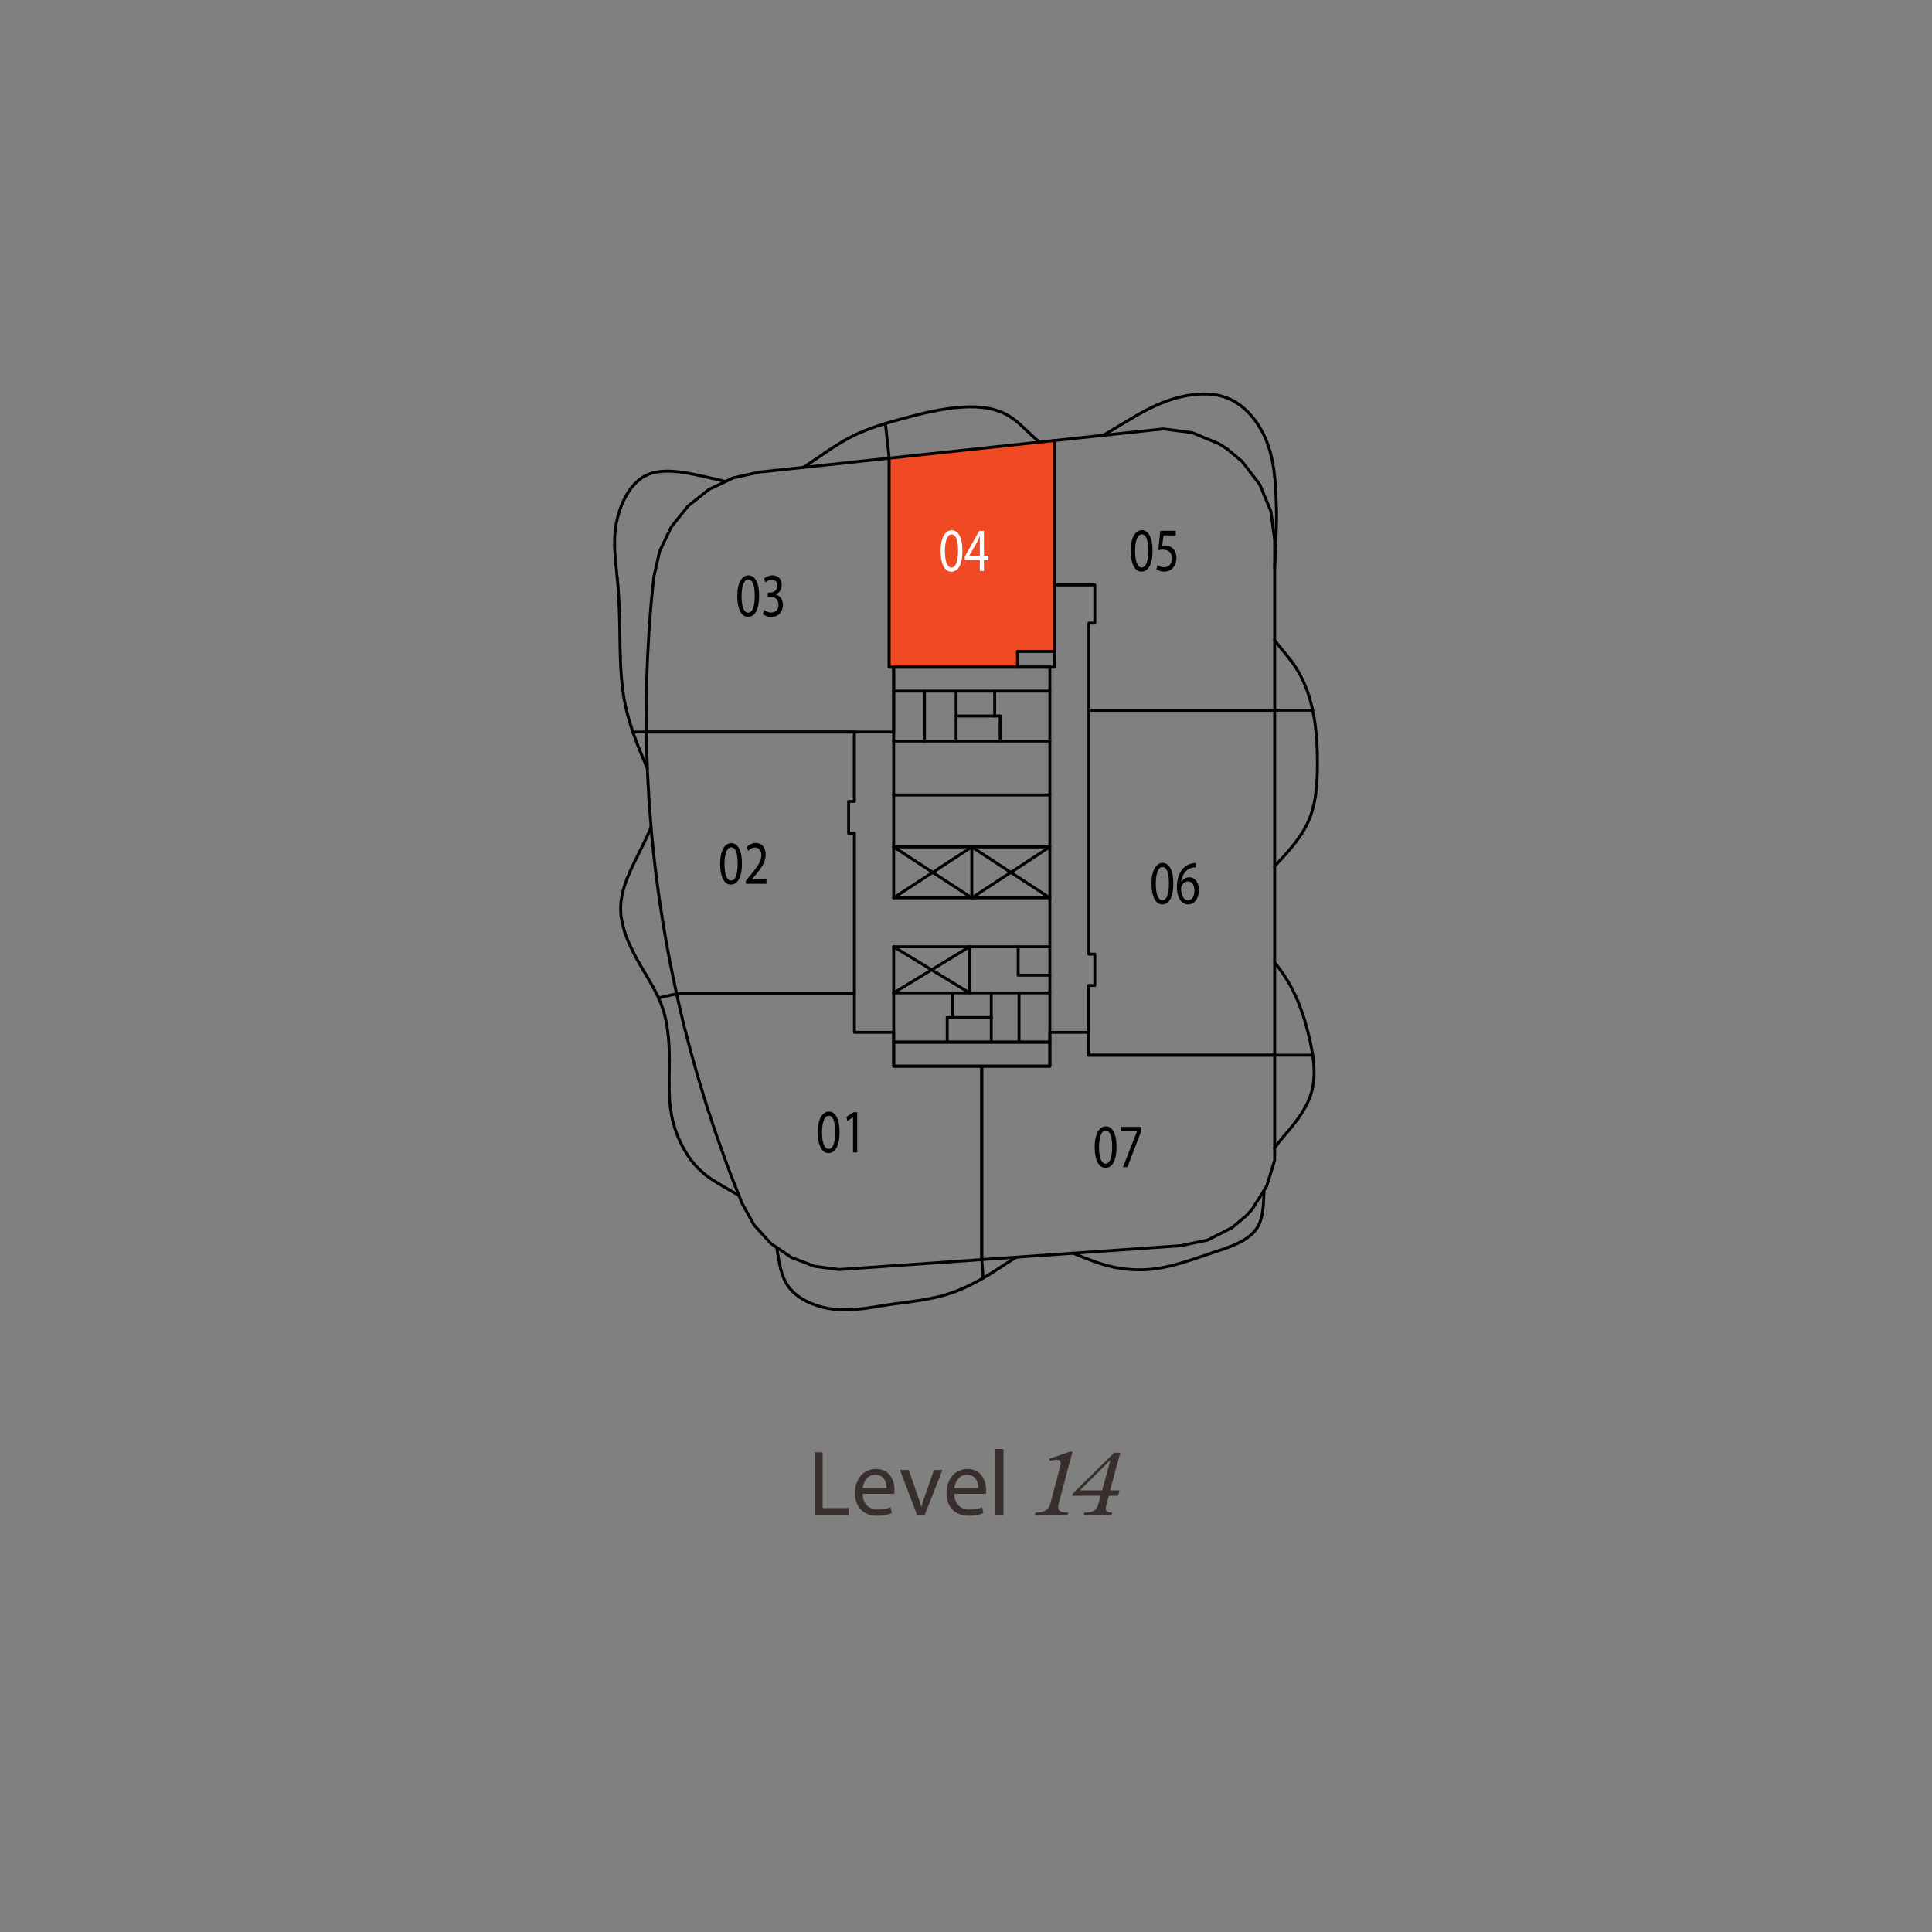 <?xml version="1.0" encoding="UTF-8"?> <svg xmlns="http://www.w3.org/2000/svg" id="Layer_1" data-name="Layer 1" viewBox="0 0 250 250"><rect x="0" y="0" width="250" height="250" fill="#808080" stroke="none"/><g><path d="M105.41,187.93h1.04v7.21h3.45v.88h-4.5v-8.08Z" style="fill: #382f2d;"></path><path d="M111.63,193.31c.02,1.43.94,2.02,1.99,2.02.76,0,1.21-.13,1.61-.3l.18.75c-.37.17-1.01.36-1.93.36-1.79,0-2.85-1.18-2.85-2.93s1.03-3.13,2.72-3.13c1.9,0,2.4,1.67,2.4,2.73,0,.22-.02.38-.04.49h-4.08ZM114.72,192.55c.01-.67-.28-1.72-1.46-1.72-1.07,0-1.54.98-1.62,1.72h3.08Z" style="fill: #382f2d;"></path><path d="M117.58,190.21l1.14,3.26c.19.53.35,1.01.47,1.49h.04c.13-.48.3-.96.49-1.49l1.13-3.26h1.1l-2.28,5.8h-1.01l-2.21-5.8h1.13Z" style="fill: #382f2d;"></path><path d="M123.48,193.31c.02,1.43.94,2.02,1.99,2.02.75,0,1.21-.13,1.61-.3l.18.75c-.37.17-1.01.36-1.93.36-1.79,0-2.85-1.18-2.85-2.93s1.03-3.13,2.72-3.13c1.9,0,2.4,1.67,2.4,2.73,0,.22-.02.38-.04.49h-4.08ZM126.58,192.55c.01-.67-.28-1.72-1.46-1.72-1.07,0-1.54.98-1.62,1.72h3.08Z" style="fill: #382f2d;"></path><path d="M128.79,187.5h1.06v8.52h-1.06v-8.52Z" style="fill: #382f2d;"></path></g><path d="M133.92,196.02l.08-.3c1.14,0,1.72-.35,1.92-1.18l1.27-4.81c.04-.16.06-.28.06-.36,0-.32-.18-.48-.55-.48-.16,0-.44.05-.86.16l-.05-.29,2.67-.92h.32l-1.78,6.7c-.05.18-.07.34-.07.47,0,.54.36.71,1.31.71l-.08.3h-4.25Z" style="fill: #382f2d;"></path><path d="M140.24,196.02l.07-.3h.29c.97-.06,1.31-.36,1.54-1.14l.28-1.03h-3.68l.08-.3,5.37-5.27h.78l-1.33,4.87h1.22l-.17.7h-1.2l-.35,1.32c-.14.53-.02.76.46.82l.31.04-.08.3h-3.59ZM139.78,192.85h2.83l1.06-3.85h-.06l-3.81,3.8v.05Z" style="fill: #382f2d;"></path><polygon points="110.55 94.72 83.64 94.72 83.64 94.79 83.69 97.26 83.81 100.51 83.99 103.76 84.31 107.78 84.64 111.03 84.93 113.48 85.29 116.17 85.82 119.62 86.24 122.05 86.73 124.67 87.55 128.6 110.56 128.6 110.56 107.83 109.81 107.83 109.81 103.7 110.55 103.7 110.55 94.72" style="fill: none; stroke: #010101; stroke-linecap: round; stroke-linejoin: round; stroke-width: .38px;"></polygon><polygon points="110.55 94.72 83.64 94.72 83.64 94.79 83.69 97.26 83.81 100.51 83.99 103.76 84.31 107.79 84.64 111.04 84.93 113.48 85.29 116.17 85.82 119.62 86.24 122.05 86.73 124.67 87.55 128.6 110.56 128.6 110.56 107.83 109.81 107.83 109.81 103.7 110.55 103.7 110.55 94.72" style="fill: none; stroke: #afadae; stroke-linecap: round; stroke-linejoin: round; stroke-width: .38px;"></polygon><line x1="125.46" y1="122.51" x2="115.64" y2="128.48" style="fill: none; stroke: #010101; stroke-linecap: round; stroke-linejoin: round; stroke-width: .38px;"></line><line x1="115.64" y1="122.51" x2="125.46" y2="128.48" style="fill: none; stroke: #010101; stroke-linecap: round; stroke-linejoin: round; stroke-width: .38px;"></line><polyline points="115.64 116.18 125.75 109.59 135.84 116.18" style="fill: none; stroke: #010101; stroke-linecap: round; stroke-linejoin: round; stroke-width: .38px;"></polyline><polyline points="115.64 109.59 125.75 116.18 135.84 109.59" style="fill: none; stroke: #010101; stroke-linecap: round; stroke-linejoin: round; stroke-width: .38px;"></polyline><polyline points="92.46 152.84 92.29 152.73 92.12 152.62 91.95 152.51 91.79 152.39 91.62 152.27 91.46 152.15 91.3 152.03" style="fill: none; stroke: #010101; stroke-linecap: round; stroke-linejoin: round; stroke-width: .38px;"></polyline><polyline points="81.79 122.9 81.69 122.7 81.59 122.49 81.49 122.28 81.4 122.06 81.31 121.85 81.22 121.64 81.13 121.42 81.05 121.21 80.97 120.99 80.9 120.77 80.82 120.55" style="fill: none; stroke: #010101; stroke-linecap: round; stroke-linejoin: round; stroke-width: .38px;"></polyline><polyline points="83.64 126.22 83.52 126.02 83.4 125.82 83.28 125.62 83.17 125.42 83.05 125.22 82.93 125.02 82.81 124.81 82.7 124.61 82.58 124.4 82.46 124.19 82.35 123.98 82.23 123.77 82.12 123.56 82.01 123.34 81.9 123.12 81.79 122.9" style="fill: none; stroke: #010101; stroke-linecap: round; stroke-linejoin: round; stroke-width: .38px;"></polyline><polyline points="84.53 127.77 84.42 127.58 84.31 127.39 84.2 127.19 84.09 127 83.98 126.8 83.87 126.61 83.75 126.41 83.64 126.22" style="fill: none; stroke: #010101; stroke-linecap: round; stroke-linejoin: round; stroke-width: .38px;"></polyline><polyline points="86.02 131.41 85.97 131.2 85.91 130.99 85.84 130.78 85.78 130.57 85.71 130.36 85.63 130.16 85.56 129.95 85.48 129.75 85.39 129.55 85.31 129.35 85.22 129.15 85.13 128.95 85.03 128.75 84.94 128.55 84.84 128.36 84.74 128.16 84.63 127.97 84.53 127.77" style="fill: none; stroke: #010101; stroke-linecap: round; stroke-linejoin: round; stroke-width: .38px;"></polyline><polyline points="80.82 120.55 80.75 120.32 80.69 120.09 80.62 119.86 80.57 119.63 80.52 119.39 80.47 119.16 80.43 118.93 80.39 118.69 80.36 118.46 80.34 118.22 80.33 117.98 80.32 117.75 80.31 117.51 80.32 117.28 80.33 117.04 80.35 116.8 80.37 116.57 80.41 116.33 80.45 116.09 80.49 115.85 80.54 115.62 80.6 115.38 80.66 115.14 80.73 114.9 80.8 114.67 80.88 114.43 80.97 114.19 81.05 113.95 81.14 113.71" style="fill: none; stroke: #010101; stroke-linecap: round; stroke-linejoin: round; stroke-width: .38px;"></polyline><polyline points="81.14 113.71 81.24 113.47 81.34 113.23 81.44 112.99 81.54 112.75" style="fill: none; stroke: #010101; stroke-linecap: round; stroke-linejoin: round; stroke-width: .38px;"></polyline><polyline points="81.54 112.75 81.65 112.51 81.76 112.27 81.87 112.03 81.98 111.79 82.1 111.55 82.22 111.31 82.34 111.07 82.46 110.83 82.58 110.58 82.7 110.34 82.82 110.1 82.94 109.86 83.06 109.62 83.18 109.38 83.3 109.14" style="fill: none; stroke: #010101; stroke-linecap: round; stroke-linejoin: round; stroke-width: .38px;"></polyline><polyline points="83.3 109.14 83.4 108.92 83.51 108.69 83.61 108.47 83.72 108.26 83.81 108.04 83.91 107.83 84 107.62 84.25 107.01" style="fill: none; stroke: #010101; stroke-linecap: round; stroke-linejoin: round; stroke-width: .38px;"></polyline><polyline points="91.3 152.03 91.12 151.88 90.95 151.74 90.78 151.58 90.61 151.43 90.44 151.27 90.27 151.1 90.11 150.93 89.95 150.75 89.79 150.57 89.64 150.38 89.49 150.19 89.34 150 89.2 149.8 89.06 149.59 88.92 149.39 88.79 149.17 88.66 148.96 88.53 148.74 88.41 148.52 88.29 148.3 88.18 148.07" style="fill: none; stroke: #010101; stroke-linecap: round; stroke-linejoin: round; stroke-width: .38px;"></polyline><path d="M95.61,154.67c-.09-.05-.21-.12-.36-.2-.05-.03-.1-.06-.16-.09-.12-.07-.25-.14-.39-.22-.14-.08-.29-.16-.44-.25-.15-.08-.3-.17-.45-.26-.15-.09-.3-.17-.45-.26-.3-.18-.6-.36-.9-.55" style="fill: none; stroke: #010101; stroke-linecap: round; stroke-linejoin: round; stroke-width: .38px;"></path><polyline points="86.62 141.75 86.61 141.5 86.6 141.26 86.59 141.02 86.59 140.78 86.59 140.54 86.59 140.3 86.59 140.06" style="fill: none; stroke: #010101; stroke-linecap: round; stroke-linejoin: round; stroke-width: .38px;"></polyline><polyline points="88.18 148.07 88.06 147.84 87.95 147.6 87.85 147.36 87.74 147.12 87.65 146.88 87.55 146.64 87.47 146.39 87.38 146.15 87.3 145.9 87.23 145.66 87.16 145.41 87.09 145.16 87.03 144.92 86.98 144.67 86.92 144.43 86.88 144.18 86.84 143.94 86.8 143.69 86.76 143.45 86.73 143.2 86.71 142.96 86.68 142.72 86.66 142.47 86.64 142.23 86.63 141.99 86.62 141.75" style="fill: none; stroke: #010101; stroke-linecap: round; stroke-linejoin: round; stroke-width: .38px;"></polyline><polyline points="86.59 140.06 86.59 139.82 86.59 139.59 86.59 139.36 86.59 139.12 86.6 138.89 86.6 138.65 86.61 138.42 86.61 138.19 86.61 137.95 86.61 137.72 86.62 137.49 86.62 137.25" style="fill: none; stroke: #010101; stroke-linecap: round; stroke-linejoin: round; stroke-width: .38px;"></polyline><polyline points="86.62 137.26 86.62 137.02 86.61 136.79 86.61 136.56 86.61 136.33 86.6 136.1 86.59 135.86 86.59 135.63 86.57 135.4 86.56 135.17 86.55 134.95 86.53 134.72 86.51 134.49 86.5 134.26 86.47 134.04 86.45 133.81 86.42 133.59" style="fill: none; stroke: #010101; stroke-linecap: round; stroke-linejoin: round; stroke-width: .38px;"></polyline><polyline points="86.42 133.59 86.39 133.36 86.36 133.14 86.33 132.92 86.29 132.7 86.26 132.49 86.21 132.27 86.17 132.05 86.12 131.84 86.07 131.63 86.02 131.41" style="fill: none; stroke: #010101; stroke-linecap: round; stroke-linejoin: round; stroke-width: .38px;"></polyline><polyline points="150.43 52.11 150.84 51.95 151.27 51.8 151.71 51.65 152.15 51.52 152.6 51.4 153.06 51.3 153.52 51.2 153.99 51.13 154.46 51.06 154.92 51.02 155.39 50.99 155.86 50.98" style="fill: none; stroke: #010101; stroke-linecap: round; stroke-linejoin: round; stroke-width: .38px;"></polyline><line x1="165.13" y1="69" x2="165.12" y2="69.26" style="fill: none; stroke: #010101; stroke-linecap: round; stroke-linejoin: round; stroke-width: .38px;"></line><polyline points="144.62 55.23 145.01 54.99 145.4 54.76 145.78 54.53 146.17 54.3 146.55 54.07 146.93 53.85 147.3 53.63 147.68 53.42 148.07 53.21 148.45 53.01 148.84 52.82 149.23 52.63 149.62 52.45 150.02 52.27 150.43 52.11" style="fill: none; stroke: #010101; stroke-linecap: round; stroke-linejoin: round; stroke-width: .38px;"></polyline><polyline points="159.88 52.04 160.25 52.28 160.61 52.54 160.96 52.83 161.29 53.13 161.61 53.45 161.91 53.79 162.21 54.14 162.48 54.51 162.75 54.89 162.99 55.28 163.22 55.68" style="fill: none; stroke: #010101; stroke-linecap: round; stroke-linejoin: round; stroke-width: .38px;"></polyline><polyline points="155.86 50.98 156.29 50.99 156.71 51.02 157.14 51.07 157.55 51.14 157.96 51.23 158.36 51.35 158.76 51.48 159.14 51.64 159.52 51.83 159.88 52.04" style="fill: none; stroke: #010101; stroke-linecap: round; stroke-linejoin: round; stroke-width: .38px;"></polyline><polyline points="165.17 66.24 165.18 66.7 165.18 67.16 165.17 67.62 165.16 68.08 165.15 68.54 164.94 73.5" style="fill: none; stroke: #010101; stroke-linecap: round; stroke-linejoin: round; stroke-width: .38px;"></polyline><polyline points="164.93 61.62 164.98 62.09 165.02 62.55 165.05 63.02 165.08 63.48 165.1 63.94 165.12 64.4 165.14 64.86 165.15 65.32 165.17 65.78 165.17 66.24" style="fill: none; stroke: #010101; stroke-linecap: round; stroke-linejoin: round; stroke-width: .38px;"></polyline><polyline points="163.22 55.68 163.44 56.08 163.64 56.49 163.82 56.9 163.98 57.32 164.13 57.74 164.27 58.16 164.39 58.59" style="fill: none; stroke: #010101; stroke-linecap: round; stroke-linejoin: round; stroke-width: .38px;"></polyline><polyline points="164.39 58.59 164.5 59.02 164.6 59.45 164.68 59.88 164.76 60.31 164.83 60.75 164.88 61.19 164.93 61.62" style="fill: none; stroke: #010101; stroke-linecap: round; stroke-linejoin: round; stroke-width: .38px;"></polyline><polyline points="142.76 56.33 143.51 55.89 143.89 55.67 144.25 55.45 144.62 55.23" style="fill: none; stroke: #010101; stroke-linecap: round; stroke-linejoin: round; stroke-width: .38px;"></polyline><polyline points="131.01 54.13 131.38 54.41 131.75 54.7 132.11 55.02 132.46 55.34 132.8 55.67 133.15 55.99 133.49 56.32 133.83 56.63 134.18 56.93 134.52 57.21" style="fill: none; stroke: #010101; stroke-linecap: round; stroke-linejoin: round; stroke-width: .38px;"></polyline><polyline points="126.77 52.69 127.22 52.74 127.67 52.8 128.12 52.88 128.56 52.99 128.99 53.12 129.42 53.27 129.83 53.44 130.24 53.64 130.63 53.87 131.01 54.13" style="fill: none; stroke: #010101; stroke-linecap: round; stroke-linejoin: round; stroke-width: .38px;"></polyline><polyline points="120.96 53.17 121.39 53.08 121.83 53.01 122.26 52.94 122.7 52.87 123.15 52.81 123.59 52.76 124.04 52.72 124.5 52.69 124.95 52.66 125.41 52.65 125.86 52.65 126.31 52.66 126.77 52.69" style="fill: none; stroke: #010101; stroke-linecap: round; stroke-linejoin: round; stroke-width: .38px;"></polyline><polyline points="109.21 57.03 109.6 56.81 109.99 56.61 110.38 56.41 110.78 56.21 111.19 56.03 111.6 55.86 112.01 55.69 112.43 55.53 112.85 55.38 113.27 55.23 113.7 55.08 114.13 54.95 114.56 54.81 114.99 54.68" style="fill: none; stroke: #010101; stroke-linecap: round; stroke-linejoin: round; stroke-width: .38px;"></polyline><polyline points="103.93 60.48 104.64 60.03 104.99 59.8 105.33 59.56 105.68 59.33 106.02 59.1 106.36 58.87 106.7 58.63" style="fill: none; stroke: #010101; stroke-linecap: round; stroke-linejoin: round; stroke-width: .38px;"></polyline><polyline points="106.7 58.63 107.06 58.39 107.41 58.16 107.77 57.92 108.13 57.69 108.49 57.47 108.85 57.25 109.21 57.03" style="fill: none; stroke: #010101; stroke-linecap: round; stroke-linejoin: round; stroke-width: .38px;"></polyline><polyline points="114.99 54.68 115.42 54.56 115.84 54.44 116.27 54.32 116.7 54.2 117.12 54.09 117.55 53.98 117.97 53.86 118.4 53.75 118.82 53.65 119.25 53.54 119.67 53.44 120.1 53.35 120.53 53.25 120.96 53.17" style="fill: none; stroke: #010101; stroke-linecap: round; stroke-linejoin: round; stroke-width: .38px;"></polyline><polyline points="83.77 99.44 83.45 98.68 83.32 98.38 83.19 98.07 83.06 97.75 82.92 97.42 82.78 97.07 82.64 96.73 82.5 96.38 82.37 96.03 82.24 95.68 82.11 95.33 81.98 94.98 81.86 94.63 81.75 94.29 81.64 93.94" style="fill: none; stroke: #010101; stroke-linecap: round; stroke-linejoin: round; stroke-width: .38px;"></polyline><polyline points="80.11 78.39 80.1 78.06 80.08 77.73 80.07 77.39 80.05 77.07 80.03 76.74 80.01 76.41 79.99 76.09 79.96 75.76 79.93 75.44 79.9 75.12 79.87 74.8" style="fill: none; stroke: #010101; stroke-linecap: round; stroke-linejoin: round; stroke-width: .38px;"></polyline><polyline points="80.27 85.01 80.26 84.64 80.25 84.28 80.24 83.92 80.23 83.56 80.23 83.2 80.22 82.84 80.21 82.49 80.21 82.13 80.2 81.78 80.2 81.44 80.19 81.09 80.18 80.75 80.18 80.4 80.17 80.06" style="fill: none; stroke: #010101; stroke-linecap: round; stroke-linejoin: round; stroke-width: .38px;"></polyline><polyline points="80.17 80.06 80.16 79.73 80.15 79.39 80.14 79.06 80.13 78.72 80.11 78.39" style="fill: none; stroke: #010101; stroke-linecap: round; stroke-linejoin: round; stroke-width: .38px;"></polyline><path d="M80.58,89.23c-.07-.56-.13-1.13-.18-1.7" style="fill: none; stroke: #010101; stroke-linecap: round; stroke-linejoin: round; stroke-width: .38px;"></path><path d="M80.4,87.53c-.07-.84-.11-1.69-.13-2.52" style="fill: none; stroke: #010101; stroke-linecap: round; stroke-linejoin: round; stroke-width: .38px;"></path><polyline points="79.87 74.8 79.84 74.5 79.81 74.19 79.78 73.89 79.75 73.59 79.72 73.29 79.68 72.98 79.66 72.68 79.63 72.38 79.6 72.08 79.58 71.78 79.56 71.47 79.55 71.17 79.53 70.87 79.53 70.56" style="fill: none; stroke: #010101; stroke-linecap: round; stroke-linejoin: round; stroke-width: .38px;"></polyline><path d="M81.23,92.55c-.22-.82-.4-1.64-.53-2.48-.05-.28-.09-.56-.12-.84" style="fill: none; stroke: #010101; stroke-linecap: round; stroke-linejoin: round; stroke-width: .38px;"></path><polyline points="79.53 70.56 79.53 70.24 79.53 69.92 79.54 69.59 79.56 69.27 79.58 68.94 79.62 68.61 79.66 68.28 79.71 67.95 79.77 67.61 79.85 67.27 79.93 66.93 80.02 66.6 80.12 66.26 80.23 65.92 80.35 65.59 80.48 65.26 80.62 64.94 80.77 64.62 80.93 64.31 81.1 64.01 81.28 63.71" style="fill: none; stroke: #010101; stroke-linecap: round; stroke-linejoin: round; stroke-width: .38px;"></polyline><polyline points="81.64 93.94 81.53 93.59 81.43 93.25 81.33 92.9 81.23 92.55" style="fill: none; stroke: #010101; stroke-linecap: round; stroke-linejoin: round; stroke-width: .38px;"></polyline><polyline points="81.28 63.71 81.47 63.43 81.67 63.16 81.88 62.9 82.1 62.65" style="fill: none; stroke: #010101; stroke-linecap: round; stroke-linejoin: round; stroke-width: .38px;"></polyline><polyline points="90.32 61.49 90.68 61.57 91.05 61.65 91.4 61.73 91.76 61.81 92.1 61.89 92.43 61.96 92.75 62.04 93.06 62.11 93.36 62.18 93.89 62.31" style="fill: none; stroke: #010101; stroke-linecap: round; stroke-linejoin: round; stroke-width: .38px;"></polyline><polyline points="82.1 62.65 82.33 62.43 82.56 62.21 82.8 62.02 83.05 61.84 83.31 61.67 83.59 61.53 83.87 61.4 84.15 61.29 84.45 61.2 84.76 61.13 85.07 61.07 85.39 61.02 85.71 60.99 86.04 60.97 86.38 60.97 86.72 60.97 87.06 60.99 87.41 61.02 87.76 61.05 88.12 61.1 88.47 61.15" style="fill: none; stroke: #010101; stroke-linecap: round; stroke-linejoin: round; stroke-width: .38px;"></polyline><polyline points="88.47 61.15 88.84 61.2 89.21 61.27 89.58 61.34 89.95 61.41 90.32 61.49" style="fill: none; stroke: #010101; stroke-linecap: round; stroke-linejoin: round; stroke-width: .38px;"></polyline><polyline points="110.78 169.43 110.41 169.45 110.04 169.48 109.66 169.49 109.29 169.49 108.91 169.49 108.54 169.47 108.16 169.44 107.78 169.4 107.39 169.34 107.01 169.28 106.62 169.19 106.24 169.1 105.86 168.99 105.48 168.86 105.11 168.72 104.74 168.57 104.39 168.4" style="fill: none; stroke: #010101; stroke-linecap: round; stroke-linejoin: round; stroke-width: .38px;"></polyline><polyline points="104.39 168.4 104.05 168.22 103.73 168.03 103.42 167.83 103.13 167.61 102.84 167.38 102.58 167.13 102.33 166.87 102.1 166.59 101.89 166.3 101.71 165.99 101.54 165.67 101.39 165.34 101.26 164.99 101.14 164.64 101.04 164.27" style="fill: none; stroke: #010101; stroke-linecap: round; stroke-linejoin: round; stroke-width: .38px;"></polyline><polyline points="101.04 164.27 100.94 163.89 100.86 163.49 100.78 163.09 100.71 162.69 100.64 162.28 100.58 161.86 100.51 161.42" style="fill: none; stroke: #010101; stroke-linecap: round; stroke-linejoin: round; stroke-width: .38px;"></polyline><polyline points="117.53 168.49 117.14 168.54 116.76 168.59 116.37 168.64 115.99 168.69 115.61 168.74 115.23 168.8 114.85 168.85 114.48 168.91 114.1 168.97 113.73 169.03 113.36 169.09 112.99 169.15 112.62 169.2 112.25 169.26 111.89 169.31 111.52 169.35 111.15 169.39 110.78 169.43" style="fill: none; stroke: #010101; stroke-linecap: round; stroke-linejoin: round; stroke-width: .38px;"></polyline><polyline points="124.89 166.59 124.54 166.74 124.19 166.89 123.84 167.04 123.48 167.17 123.12 167.3 122.76 167.42 122.4 167.53 122.04 167.64 121.67 167.74 121.3 167.83 120.93 167.91 120.55 167.99 120.18 168.07 119.8 168.14 119.42 168.2 119.04 168.27 118.66 168.32 118.28 168.38 117.91 168.43 117.53 168.49" style="fill: none; stroke: #010101; stroke-linecap: round; stroke-linejoin: round; stroke-width: .38px;"></polyline><polyline points="129.7 163.83 129.37 164.05 129.03 164.27 128.68 164.49 128.34 164.7 127.99 164.92 127.65 165.13 127.3 165.33 126.96 165.53 126.62 165.72 126.27 165.9 125.93 166.08 125.58 166.26 125.24 166.43 124.89 166.59" style="fill: none; stroke: #010101; stroke-linecap: round; stroke-linejoin: round; stroke-width: .38px;"></polyline><polyline points="131.53 162.68 130.98 163.01 130.68 163.2 130.36 163.4 130.04 163.61 129.7 163.83" style="fill: none; stroke: #010101; stroke-linecap: round; stroke-linejoin: round; stroke-width: .38px;"></polyline><path d="M163.57,154.03c0,.17-.01.34-.02.51-.06,1.71-.16,3.2-.87,4.32" style="fill: none; stroke: #010101; stroke-linecap: round; stroke-linejoin: round; stroke-width: .38px;"></path><polyline points="156.97 162.08 156.6 162.21 156.23 162.33 155.86 162.46 155.5 162.58 155.14 162.7 154.78 162.82 154.43 162.94 154.07 163.05 153.73 163.16 153.38 163.27 153.03 163.38" style="fill: none; stroke: #010101; stroke-linecap: round; stroke-linejoin: round; stroke-width: .38px;"></polyline><polyline points="162.68 158.86 162.47 159.17 162.23 159.45" style="fill: none; stroke: #010101; stroke-linecap: round; stroke-linejoin: round; stroke-width: .38px;"></polyline><polyline points="144.26 164 143.92 163.92 143.58 163.84 143.24 163.76 142.9 163.66 142.56 163.56 142.22 163.45 141.88 163.34 141.55 163.22 141.22 163.1 140.9 162.97 140.58 162.85 140.27 162.73 139.97 162.61 139.67 162.49 138.86 162.16" style="fill: none; stroke: #010101; stroke-linecap: round; stroke-linejoin: round; stroke-width: .38px;"></polyline><polyline points="153.03 163.38 152.69 163.48 152.35 163.57 152.01 163.67 151.67 163.75 151.33 163.84 150.99 163.91 150.65 163.98 150.32 164.05 149.98 164.11 149.64 164.16 149.31 164.2 148.97 164.24 148.63 164.27 148.3 164.29 147.96 164.31 147.62 164.31 147.29 164.31 146.95 164.31 146.61 164.29 146.28 164.27 145.94 164.24 145.6 164.21 145.27 164.17 144.93 164.12 144.6 164.06 144.26 164" style="fill: none; stroke: #010101; stroke-linecap: round; stroke-linejoin: round; stroke-width: .38px;"></polyline><polyline points="158.86 161.43 158.49 161.57 158.11 161.7 157.72 161.83 157.34 161.95 156.97 162.08" style="fill: none; stroke: #010101; stroke-linecap: round; stroke-linejoin: round; stroke-width: .38px;"></polyline><polyline points="162.23 159.45 161.96 159.72 161.68 159.96 161.37 160.19 161.05 160.41 160.72 160.6 160.36 160.79 160 160.96 159.63 161.13 159.25 161.28 158.86 161.43" style="fill: none; stroke: #010101; stroke-linecap: round; stroke-linejoin: round; stroke-width: .38px;"></polyline><polyline points="164.94 124.54 165.27 124.97 165.59 125.39 165.9 125.82 166.19 126.25 166.46 126.67 166.72 127.1 166.97 127.54 167.2 127.97 167.42 128.41 167.63 128.85 167.83 129.29 168.02 129.73 168.19 130.18 168.36 130.63 168.52 131.09" style="fill: none; stroke: #010101; stroke-linecap: round; stroke-linejoin: round; stroke-width: .38px;"></polyline><polyline points="168.52 131.09 168.67 131.55 168.82 132.01 168.95 132.48 169.08 132.95 169.21 133.43 169.33 133.91 169.45 134.4 169.56 134.89 169.66 135.38 169.75 135.88 169.84 136.37 169.91 136.87 169.97 137.37 170.01 137.87 170.03 138.37 170.04 138.86 170.03 139.35" style="fill: none; stroke: #010101; stroke-linecap: round; stroke-linejoin: round; stroke-width: .38px;"></polyline><path d="M170.03,139.35c-.03.49-.09.98-.19,1.46-.05.24-.11.47-.18.71-.07.23-.15.46-.25.69-.18.45-.41.9-.66,1.33-.25.43-.53.86-.83,1.27" style="fill: none; stroke: #010101; stroke-linecap: round; stroke-linejoin: round; stroke-width: .38px;"></path><path d="M167.92,144.81c-.24.33-.48.65-.74.96-.25.31-.52.62-.78.93-.26.31-.52.61-.77.92-.12.15-.25.31-.36.47-.03.04-.06.08-.08.11-.09.12-.17.24-.26.36" style="fill: none; stroke: #010101; stroke-linecap: round; stroke-linejoin: round; stroke-width: .38px;"></path><polyline points="168.35 108 168.03 108.46 167.7 108.92 167.34 109.38 166.97 109.83 166.59 110.28 166.19 110.73 165.78 111.18 165.36 111.63 164.94 112.09" style="fill: none; stroke: #010101; stroke-linecap: round; stroke-linejoin: round; stroke-width: .38px;"></polyline><polyline points="170.25 102.77 170.16 103.34 170.05 103.91 169.92 104.46 169.77 105.01 169.6 105.54 169.4 106.05 169.17 106.56 168.92 107.05 168.65 107.53 168.35 108" style="fill: none; stroke: #010101; stroke-linecap: round; stroke-linejoin: round; stroke-width: .38px;"></polyline><polyline points="170.46 97.58 170.47 98.15 170.47 98.73 170.47 99.31 170.46 99.89 170.44 100.47 170.41 101.05 170.37 101.63 170.32 102.2 170.25 102.77" style="fill: none; stroke: #010101; stroke-linecap: round; stroke-linejoin: round; stroke-width: .38px;"></polyline><polyline points="169.37 90.04 169.53 90.6 169.69 91.17 169.82 91.74 169.94 92.31 170.05 92.89 170.14 93.47 170.22 94.05 170.28 94.63 170.34 95.21 170.38 95.8 170.42 96.39 170.44 96.98 170.46 97.58" style="fill: none; stroke: #010101; stroke-linecap: round; stroke-linejoin: round; stroke-width: .38px;"></polyline><polyline points="164.94 82.81 165.26 83.25 165.61 83.7 165.97 84.15 166.34 84.59 166.71 85.05 167.06 85.5" style="fill: none; stroke: #010101; stroke-linecap: round; stroke-linejoin: round; stroke-width: .38px;"></polyline><polyline points="167.06 85.5 167.24 85.74 167.4 85.97" style="fill: none; stroke: #010101; stroke-linecap: round; stroke-linejoin: round; stroke-width: .38px;"></polyline><polyline points="167.4 85.97 167.72 86.45 168.02 86.94 168.29 87.43 168.55 87.94 168.78 88.45 168.99 88.98 169.19 89.5 169.37 90.04" style="fill: none; stroke: #010101; stroke-linecap: round; stroke-linejoin: round; stroke-width: .38px;"></polyline><line x1="114.57" y1="54.81" x2="115.06" y2="59.29" style="fill: none; stroke: #010101; stroke-linecap: round; stroke-linejoin: round; stroke-width: .38px;"></line><line x1="164.94" y1="91.9" x2="169.85" y2="91.9" style="fill: none; stroke: #010101; stroke-linecap: round; stroke-linejoin: round; stroke-width: .38px;"></line><line x1="164.94" y1="136.54" x2="169.86" y2="136.54" style="fill: none; stroke: #010101; stroke-linecap: round; stroke-linejoin: round; stroke-width: .38px;"></line><line x1="127.04" y1="162.99" x2="127.21" y2="165.38" style="fill: none; stroke: #010101; stroke-linecap: round; stroke-linejoin: round; stroke-width: .38px;"></line><line x1="87.55" y1="128.6" x2="85.21" y2="129.12" style="fill: none; stroke: #010101; stroke-linecap: round; stroke-linejoin: round; stroke-width: .38px;"></line><line x1="83.64" y1="94.72" x2="81.89" y2="94.72" style="fill: none; stroke: #010101; stroke-linecap: round; stroke-linejoin: round; stroke-width: .38px;"></line><line x1="131.86" y1="128.48" x2="131.86" y2="134.85" style="fill: none; stroke: #010101; stroke-linecap: round; stroke-linejoin: round; stroke-width: .38px;"></line><polyline points="131.75 122.51 131.75 126.19 135.85 126.19" style="fill: none; stroke: #010101; stroke-linecap: round; stroke-linejoin: round; stroke-width: .38px;"></polyline><line x1="125.75" y1="109.59" x2="125.75" y2="116.18" style="fill: none; stroke: #010101; stroke-linecap: round; stroke-linejoin: round; stroke-width: .38px;"></line><line x1="115.64" y1="95.89" x2="135.85" y2="95.89" style="fill: none; stroke: #010101; stroke-linecap: round; stroke-linejoin: round; stroke-width: .38px;"></line><line x1="115.64" y1="102.87" x2="135.85" y2="102.87" style="fill: none; stroke: #010101; stroke-linecap: round; stroke-linejoin: round; stroke-width: .38px;"></line><line x1="123.28" y1="128.48" x2="123.28" y2="131.67" style="fill: none; stroke: #010101; stroke-linecap: round; stroke-linejoin: round; stroke-width: .38px;"></line><line x1="128.27" y1="128.48" x2="128.27" y2="131.67" style="fill: none; stroke: #010101; stroke-linecap: round; stroke-linejoin: round; stroke-width: .38px;"></line><line x1="122.57" y1="131.67" x2="122.57" y2="134.85" style="fill: none; stroke: #010101; stroke-linecap: round; stroke-linejoin: round; stroke-width: .38px;"></line><line x1="128.27" y1="131.67" x2="128.27" y2="134.85" style="fill: none; stroke: #010101; stroke-linecap: round; stroke-linejoin: round; stroke-width: .38px;"></line><line x1="119.63" y1="89.44" x2="119.63" y2="95.89" style="fill: none; stroke: #010101; stroke-linecap: round; stroke-linejoin: round; stroke-width: .38px;"></line><line x1="128.71" y1="89.44" x2="128.71" y2="92.65" style="fill: none; stroke: #010101; stroke-linecap: round; stroke-linejoin: round; stroke-width: .38px;"></line><line x1="123.72" y1="89.44" x2="123.72" y2="92.65" style="fill: none; stroke: #010101; stroke-linecap: round; stroke-linejoin: round; stroke-width: .38px;"></line><line x1="129.42" y1="92.65" x2="129.42" y2="95.86" style="fill: none; stroke: #010101; stroke-linecap: round; stroke-linejoin: round; stroke-width: .38px;"></line><line x1="123.72" y1="92.65" x2="123.72" y2="95.86" style="fill: none; stroke: #010101; stroke-linecap: round; stroke-linejoin: round; stroke-width: .38px;"></line><polygon points="115.06 86.33 115.06 59.29 98.25 61.09 94.87 61.84 91.74 63.33 89.03 65.48 86.86 68.19 85.36 71.32 84.61 74.63 84.34 77.21 84.2 78.74 84.01 81.21 83.79 85.16 83.7 87.61 83.64 89.96 83.62 92.32 83.64 94.72 115.64 94.72 115.64 86.33 115.06 86.33" style="fill: none; stroke: #010101; stroke-linecap: round; stroke-linejoin: round; stroke-width: .38px;"></polygon><polygon points="110.56 107.83 109.81 107.83 109.81 103.7 110.55 103.7 110.55 94.72 83.64 94.72 83.64 94.79 83.69 97.26 83.81 100.51 84 103.76 84.31 107.79 84.64 111.04 84.93 113.48 85.29 116.17 85.82 119.62 86.24 122.05 86.73 124.67 87.55 128.6 110.56 128.6 110.56 107.83" style="fill: none; stroke: #010101; stroke-linecap: round; stroke-linejoin: round; stroke-width: .38px;"></polygon><polygon points="164.94 91.9 140.9 91.9 140.9 123.46 141.67 123.46 141.67 127.52 140.87 127.52 140.87 136.54 164.94 136.54 164.94 91.9" style="fill: none; stroke: #010101; stroke-linecap: round; stroke-linejoin: round; stroke-width: .38px;"></polygon><polygon points="127.04 137.96 115.64 137.96 115.64 133.58 110.56 133.58 110.56 128.6 87.55 128.6 87.98 130.5 88.56 132.91 89.38 136.06 90.33 139.42 91.34 142.75 92.52 146.35 93.78 149.91 94.64 152.22 96.02 155.7 97.58 158.52 99.74 160.9 102.4 162.71 105.41 163.86 108.6 164.28 127.04 162.99 127.04 137.96" style="fill: none; stroke: #010101; stroke-linecap: round; stroke-linejoin: round; stroke-width: .38px;"></polygon><polygon points="164.94 136.54 140.87 136.54 140.87 133.58 135.85 133.58 135.85 137.96 127.04 137.96 127.04 162.99 152.8 161.19 156.25 160.47 159.42 158.86 161.3 157.28 162.01 156.5 163.9 153.51 164.94 150.14 164.94 136.54" style="fill: none; stroke: #010101; stroke-linecap: round; stroke-linejoin: round; stroke-width: .38px;"></polygon><rect x="131.66" y="84.28" width="4.81" height="2.05" style="fill: none; stroke: #010101; stroke-linecap: round; stroke-linejoin: round; stroke-width: .38px;"></rect><polyline points="164.94 69.88 164.45 66.16 163.01 62.69 160.72 59.71 158.84 58.13 157.75 57.43 154.28 55.99 150.55 55.5 136.47 57 136.47 84.28 136.47 75.69 141.67 75.69 141.67 80.63 140.9 80.63 140.9 91.9 164.94 91.9 164.94 69.88" style="fill: none; stroke: #010101; stroke-linecap: round; stroke-linejoin: round; stroke-width: .38px;"></polyline><polygon points="136.47 57 115.06 59.29 115.06 86.33 131.66 86.33 131.66 84.28 136.47 84.28 136.47 57" style="fill: #f04a24;"></polygon><polygon points="136.47 57 115.06 59.29 115.06 86.33 131.66 86.33 131.66 84.28 136.47 84.28 136.47 57" style="fill: none; stroke: #010101; stroke-linecap: round; stroke-linejoin: round; stroke-width: .38px;"></polygon><polyline points="115.64 89.43 115.64 116.18 135.84 116.18" style="fill: none; stroke: #010101; stroke-linecap: round; stroke-linejoin: round; stroke-width: .38px;"></polyline><polyline points="135.85 122.51 115.64 122.51 115.64 134.85 135.85 134.85 135.85 89.44" style="fill: none; stroke: #010101; stroke-linecap: round; stroke-linejoin: round; stroke-width: .38px;"></polyline><line x1="115.64" y1="128.48" x2="135.85" y2="128.48" style="fill: none; stroke: #010101; stroke-linecap: round; stroke-linejoin: round; stroke-width: .38px;"></line><line x1="115.64" y1="109.59" x2="135.85" y2="109.59" style="fill: none; stroke: #010101; stroke-linecap: round; stroke-linejoin: round; stroke-width: .38px;"></line><line x1="125.46" y1="128.48" x2="125.46" y2="122.51" style="fill: none; stroke: #010101; stroke-linecap: round; stroke-linejoin: round; stroke-width: .38px;"></line><line x1="128.27" y1="131.67" x2="122.57" y2="131.67" style="fill: none; stroke: #010101; stroke-linecap: round; stroke-linejoin: round; stroke-width: .38px;"></line><line x1="123.72" y1="92.65" x2="129.42" y2="92.65" style="fill: none; stroke: #010101; stroke-linecap: round; stroke-linejoin: round; stroke-width: .38px;"></line><rect x="115.64" y="86.33" width="20.21" height="3.1" style="fill: none; stroke: #010101; stroke-linecap: round; stroke-linejoin: round; stroke-width: .38px;"></rect><rect x="115.64" y="134.85" width="20.21" height="3.11" style="fill: none; stroke: #010101; stroke-linecap: round; stroke-linejoin: round; stroke-width: .38px;"></rect><g><path d="M108.64,146.47c0,1.77-.53,2.74-1.45,2.74-.81,0-1.36-.95-1.38-2.67,0-1.74.6-2.7,1.45-2.7s1.38.98,1.38,2.63ZM106.37,146.55c0,1.35.33,2.12.85,2.12.58,0,.85-.84.85-2.17s-.26-2.12-.85-2.12c-.49,0-.85.75-.85,2.17Z" style="fill: #010101;"></path><path d="M110.37,144.58h-.01l-.72.49-.11-.54.91-.61h.48v5.2h-.54v-4.54Z" style="fill: #010101;"></path></g><g><path d="M96.01,111.73c0,1.77-.53,2.74-1.45,2.74-.81,0-1.36-.95-1.38-2.67,0-1.74.6-2.7,1.45-2.7s1.38.98,1.38,2.63ZM93.75,111.81c0,1.35.33,2.12.85,2.12.58,0,.85-.84.85-2.17s-.26-2.12-.85-2.12c-.49,0-.85.75-.85,2.17Z" style="fill: #010101;"></path><path d="M96.53,114.38v-.43l.44-.54c1.06-1.26,1.54-1.93,1.55-2.72,0-.53-.21-1.02-.83-1.02-.38,0-.69.24-.88.44l-.18-.5c.29-.3.7-.53,1.18-.53.9,0,1.27.77,1.27,1.51,0,.96-.56,1.73-1.44,2.79l-.33.38v.02h1.87v.58h-2.66Z" style="fill: #010101;"></path></g><g><path d="M98.23,77.08c0,1.77-.53,2.74-1.45,2.74-.81,0-1.36-.95-1.38-2.67,0-1.74.6-2.7,1.45-2.7s1.38.98,1.38,2.63ZM95.96,77.16c0,1.35.33,2.12.85,2.12.58,0,.85-.84.85-2.17s-.26-2.12-.85-2.12c-.49,0-.85.75-.85,2.17Z" style="fill: #010101;"></path><path d="M98.88,78.93c.16.13.53.33.92.33.72,0,.95-.58.94-1.01,0-.73-.53-1.04-1.08-1.04h-.31v-.53h.31c.41,0,.93-.26.93-.88,0-.42-.21-.78-.73-.78-.33,0-.65.18-.83.34l-.15-.51c.22-.2.64-.4,1.09-.4.82,0,1.19.61,1.19,1.24,0,.54-.26.99-.77,1.22v.02c.51.13.93.61.93,1.34,0,.83-.52,1.56-1.52,1.56-.47,0-.88-.18-1.08-.35l.15-.54Z" style="fill: #010101;"></path></g><g><path d="M149.14,71.23c0,1.77-.53,2.74-1.45,2.74-.81,0-1.36-.95-1.38-2.67,0-1.74.6-2.7,1.45-2.7s1.38.98,1.38,2.63ZM146.88,71.31c0,1.35.33,2.12.85,2.12.58,0,.85-.84.85-2.17s-.26-2.12-.85-2.12c-.49,0-.85.75-.85,2.17Z" style="fill: #010101;"></path><path d="M152.14,69.28h-1.59l-.16,1.33c.1-.02.19-.03.34-.03.32,0,.64.09.9.28.33.23.6.68.6,1.33,0,1.02-.65,1.78-1.55,1.78-.45,0-.84-.16-1.04-.32l.14-.54c.17.13.51.29.89.29.53,0,.99-.43.99-1.13,0-.67-.37-1.15-1.2-1.15-.24,0-.42.03-.58.06l.27-2.5h1.99v.59Z" style="fill: #010101;"></path></g><g><path d="M151.83,114.29c0,1.77-.53,2.74-1.45,2.74-.81,0-1.36-.95-1.38-2.67,0-1.74.6-2.7,1.45-2.7s1.38.98,1.38,2.63ZM149.56,114.37c0,1.35.33,2.12.85,2.12.58,0,.85-.84.85-2.17s-.26-2.12-.85-2.12c-.49,0-.85.75-.85,2.17Z" style="fill: #010101;"></path><path d="M154.72,112.24c-.12,0-.26,0-.42.03-.88.18-1.35.99-1.45,1.85h.02c.2-.33.54-.6,1.01-.6.74,0,1.26.66,1.26,1.68,0,.95-.52,1.83-1.38,1.83s-1.47-.86-1.47-2.21c0-1.02.29-1.83.71-2.34.35-.42.81-.69,1.33-.77.17-.03.31-.04.41-.04v.58ZM154.56,115.24c0-.74-.34-1.19-.86-1.19-.34,0-.65.26-.81.64-.04.08-.06.18-.06.31.01.86.33,1.49.92,1.49.49,0,.81-.5.81-1.25Z" style="fill: #010101;"></path></g><g><path d="M144.48,148.38c0,1.77-.53,2.74-1.45,2.74-.81,0-1.37-.95-1.38-2.67,0-1.74.6-2.7,1.45-2.7s1.38.98,1.38,2.63ZM142.21,148.46c0,1.35.33,2.12.85,2.12.58,0,.85-.84.85-2.17s-.26-2.12-.85-2.12c-.49,0-.85.75-.85,2.17Z" style="fill: #010101;"></path><path d="M147.7,145.83v.46l-1.81,4.73h-.58l1.81-4.6v-.02h-2.04v-.58h2.63Z" style="fill: #010101;"></path></g><g><path d="M124.54,71.24c0,1.77-.53,2.74-1.45,2.74-.81,0-1.36-.95-1.38-2.67,0-1.74.6-2.7,1.45-2.7s1.38.98,1.38,2.63ZM122.27,71.32c0,1.35.33,2.12.85,2.12.58,0,.85-.84.85-2.17s-.26-2.12-.85-2.12c-.49,0-.85.75-.85,2.17Z" style="fill: #fff;"></path><path d="M126.79,73.89v-1.42h-1.94v-.46l1.86-3.32h.61v3.23h.58v.55h-.58v1.42h-.53ZM126.79,71.93v-1.74c0-.27,0-.54.02-.82h-.02c-.13.3-.23.53-.35.77l-1.02,1.77v.02h1.37Z" style="fill: #fff;"></path></g></svg> 